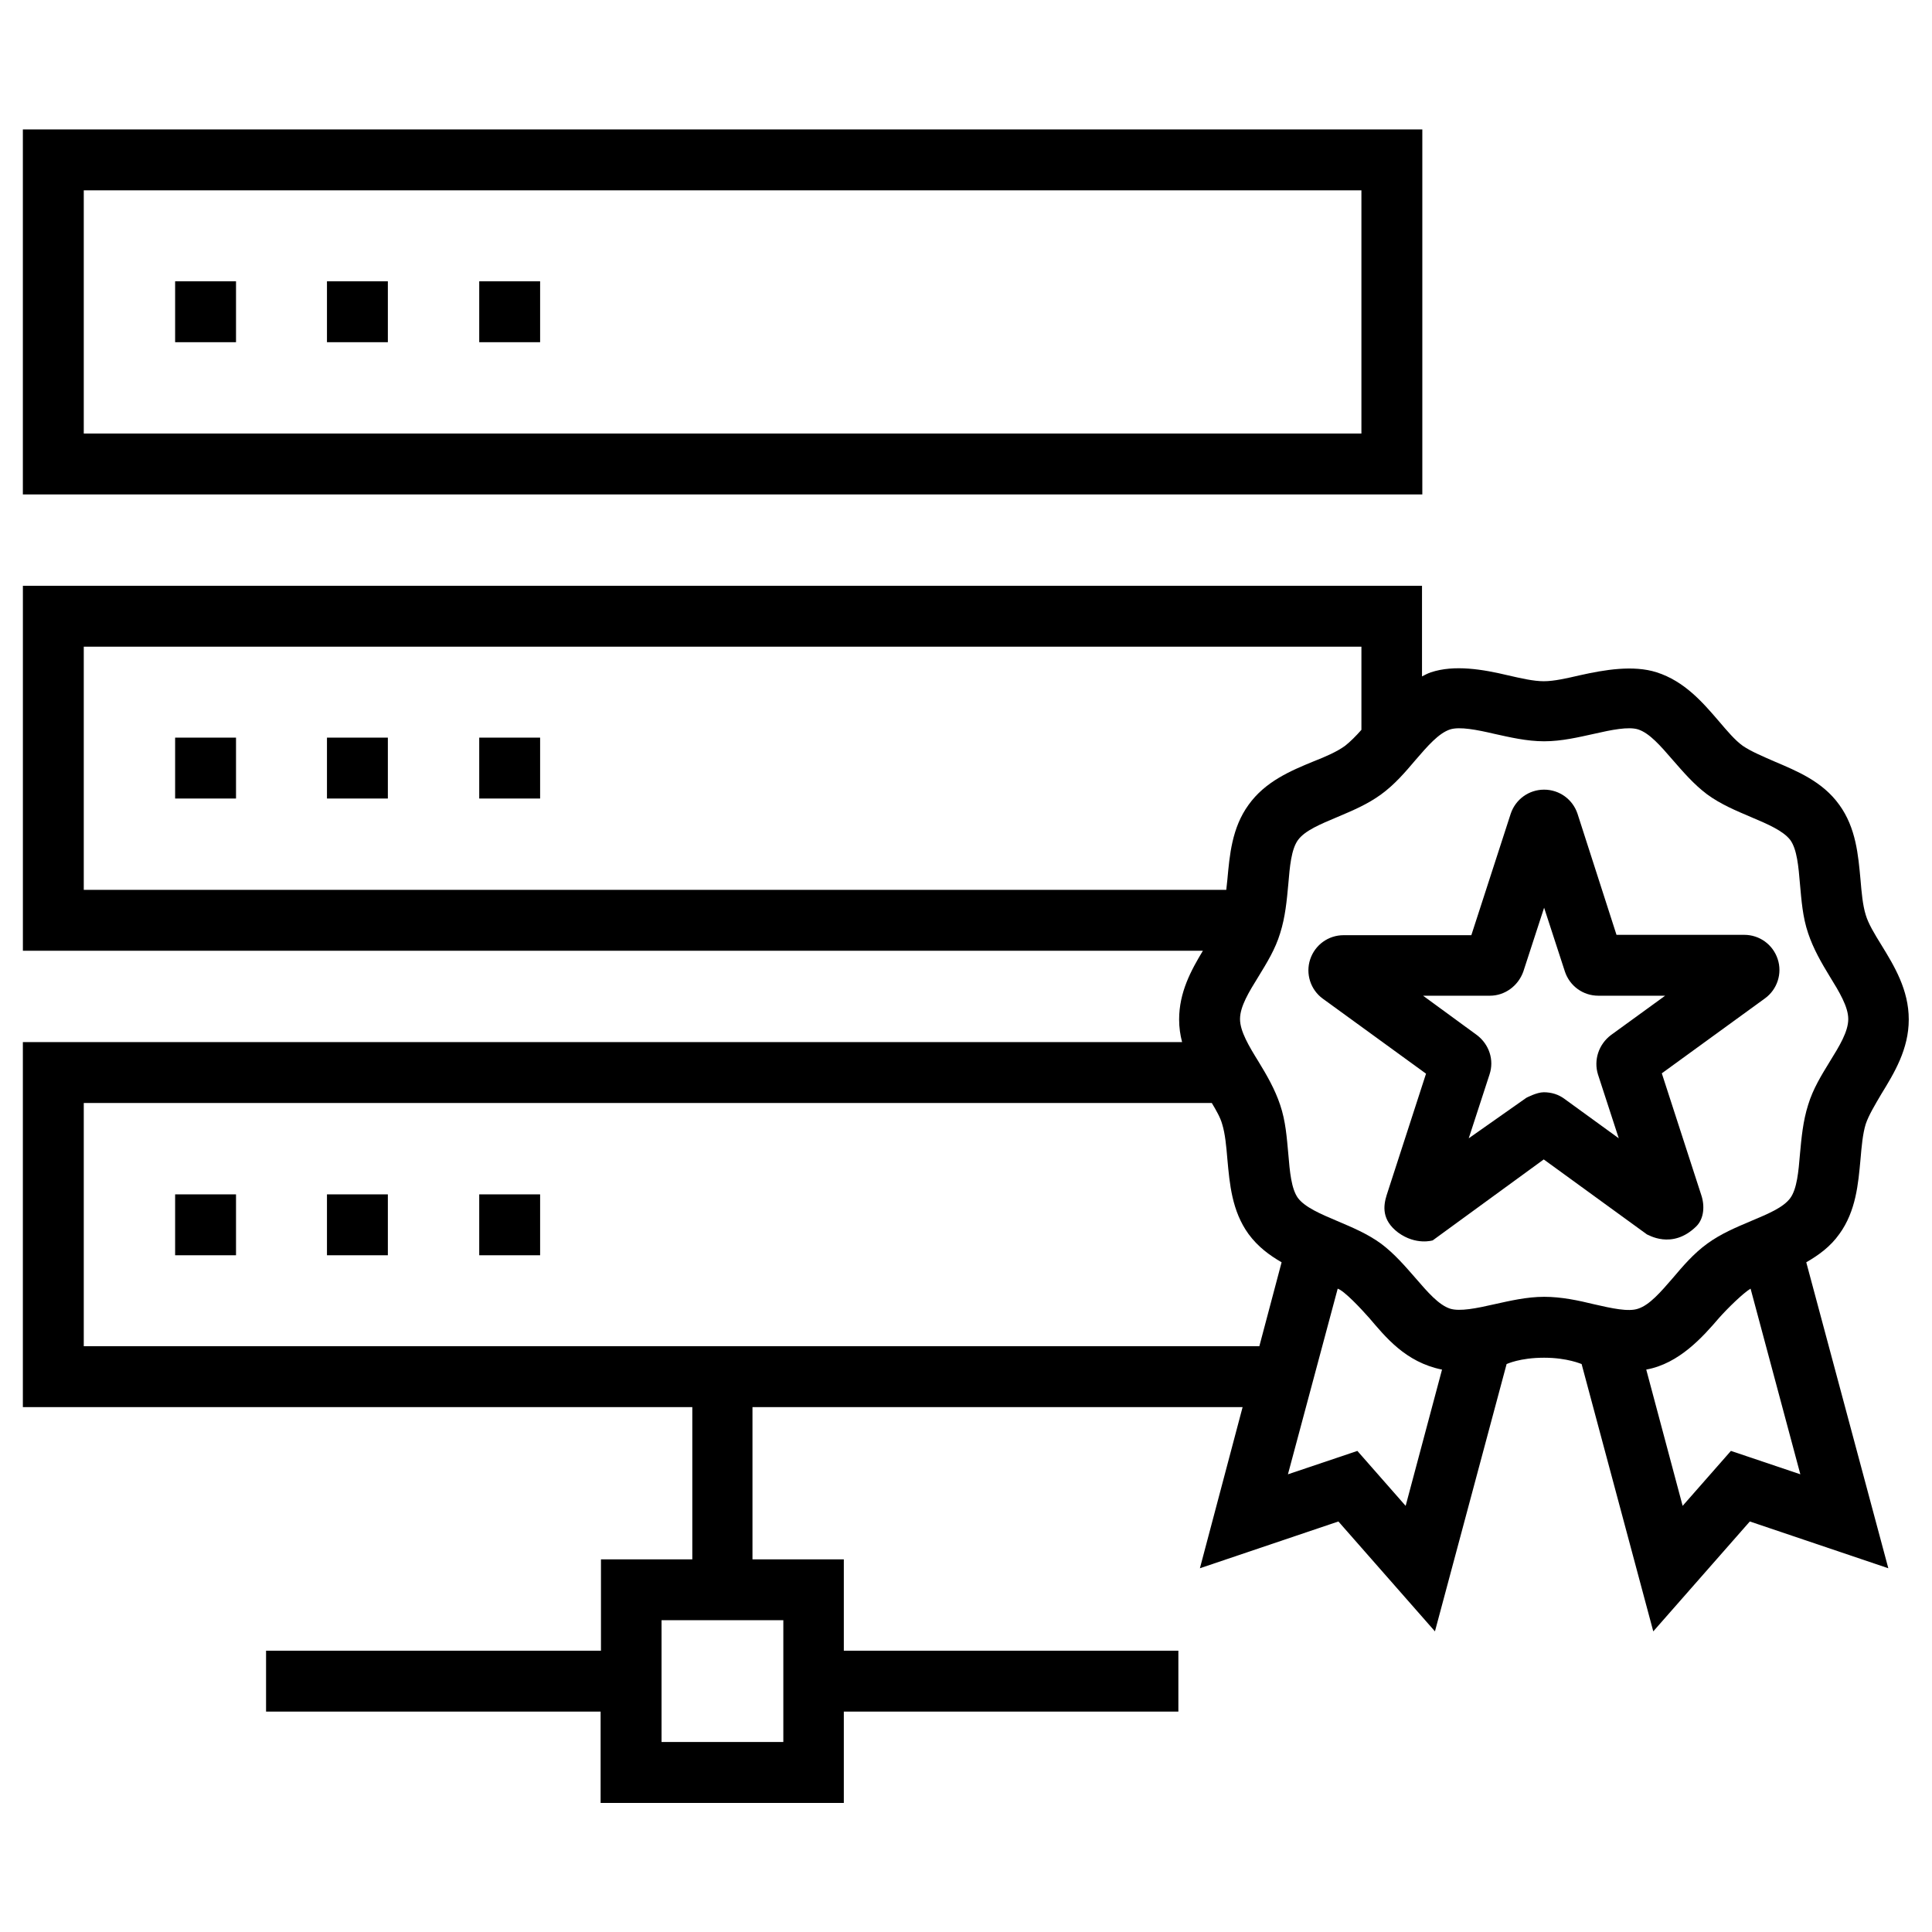 <?xml version="1.0" encoding="UTF-8"?>
<!-- Uploaded to: SVG Find, www.svgfind.com, Generator: SVG Find Mixer Tools -->
<svg fill="#000000" width="800px" height="800px" version="1.1" viewBox="144 144 512 512" xmlns="http://www.w3.org/2000/svg">
 <g>
  <path d="m631.44 471.04c4.43-6.102 5.019-13.383 5.609-19.777 0.297-3.445 0.59-6.789 1.379-9.348 0.789-2.363 2.461-5.117 4.133-7.969 3.445-5.609 7.281-11.906 7.281-19.777s-3.836-14.168-7.281-19.777c-1.77-2.856-3.445-5.609-4.133-7.969-0.789-2.559-1.082-5.805-1.379-9.348-0.59-6.394-1.18-13.676-5.609-19.777-4.43-6.199-11.219-8.953-17.219-11.512-3.148-1.379-6.199-2.656-8.363-4.133-2.066-1.477-4.133-3.938-6.394-6.594-4.231-4.922-9.055-10.527-16.434-12.891-6.199-1.969-13.777-0.688-20.367 0.789-3.445 0.789-6.789 1.574-9.543 1.574-2.754 0-6.102-0.789-9.543-1.574-6.594-1.574-14.168-2.856-20.367-0.789-0.887 0.297-1.574 0.688-2.363 1.082v-24.008l-370.78-0.008v96.727h312.71c-3.148 5.215-6.297 11.02-6.297 18.203 0 2.164 0.297 4.133 0.789 6.004h-307.21v96.727h177.41v40.344h-24.207v24.207h-88.754v16.137h88.66v24.207h64.453v-24.207h88.66v-16.137h-88.66v-24.207h-24.207v-40.344h129.89l-11.316 42.707 36.703-12.398 25.586 29.125 18.992-70.848c0.098 0 3.445-1.672 9.938-1.672 6.199 0 9.84 1.672 9.938 1.672l18.992 70.848 25.586-29.125 36.703 12.398-21.746-81.082c3.242-1.871 6.391-4.133 8.754-7.481zm-465.24-91.215v-64.453h338.59v22.043c-1.477 1.672-2.953 3.148-4.328 4.231-2.164 1.574-5.117 2.856-8.363 4.133-6.004 2.461-12.793 5.312-17.219 11.512-4.43 6.102-5.019 13.383-5.609 19.777-0.098 0.984-0.195 1.871-0.297 2.754zm185.39 193.55v32.273h-32.273v-32.273zm126.15-72.617h-311.54v-64.453h298.94c1.18 1.969 2.262 3.836 2.754 5.609 0.789 2.559 1.082 5.805 1.379 9.348 0.59 6.394 1.18 13.676 5.609 19.777 2.461 3.344 5.512 5.609 8.758 7.477zm38.77 42.312-12.793-14.562-18.402 6.199 13.188-49.199c1.77 0.59 6.102 5.215 8.363 7.773 4.231 4.922 9.543 11.711 19.285 13.676zm49.891-53.434c-4.035-0.984-8.562-1.969-13.188-1.969s-9.152 1.082-13.188 1.969c-4.723 1.082-9.152 1.969-11.711 1.18-3.051-0.984-6.004-4.43-9.152-8.07-2.754-3.148-5.609-6.496-9.152-9.152-3.641-2.656-7.676-4.328-11.609-6.004-4.43-1.871-8.562-3.641-10.43-6.102-1.77-2.461-2.164-6.988-2.559-11.711-0.395-4.231-0.688-8.66-2.164-12.988-1.379-4.133-3.543-7.871-5.707-11.414-2.559-4.133-4.922-8.07-4.922-11.316 0-3.344 2.363-7.184 4.922-11.316 2.164-3.543 4.43-7.184 5.707-11.414 1.379-4.328 1.77-8.758 2.164-12.988 0.395-4.723 0.789-9.25 2.559-11.711 1.871-2.559 6.004-4.231 10.43-6.102 3.938-1.672 7.969-3.344 11.609-6.004 3.641-2.656 6.394-5.902 9.152-9.152 3.148-3.641 6.102-7.086 9.152-8.07 2.559-0.789 7.086 0.098 11.711 1.18 4.035 0.887 8.562 1.969 13.188 1.969s9.152-1.082 13.188-1.969c4.723-1.082 9.152-1.969 11.711-1.18 3.051 0.984 6.004 4.43 9.152 8.07 2.754 3.148 5.609 6.496 9.152 9.152 3.641 2.656 7.676 4.328 11.609 6.004 4.43 1.871 8.562 3.641 10.43 6.102 1.77 2.461 2.164 6.988 2.559 11.711 0.395 4.231 0.688 8.66 2.164 12.988 1.379 4.133 3.543 7.871 5.707 11.414 2.559 4.133 4.922 8.07 4.922 11.316 0 3.344-2.363 7.184-4.922 11.316-2.164 3.543-4.43 7.184-5.707 11.414-1.379 4.328-1.77 8.758-2.164 12.988-0.395 4.723-0.789 9.25-2.559 11.711-1.871 2.559-6.004 4.231-10.43 6.102-3.938 1.672-7.969 3.344-11.609 6.004-3.641 2.656-6.394 5.902-9.152 9.152-3.148 3.641-6.102 7.086-9.152 8.07-2.562 0.887-6.988-0.098-11.711-1.18zm36.309 38.867-12.793 14.562-9.645-36.113c8.758-1.574 15.055-8.758 19.285-13.676 2.262-2.559 6.394-6.594 8.363-7.773l13.188 49.199z"/>
  <path d="m593.55 468.98c2.066-2.066 2.262-5.512 1.277-8.363l-10.43-32.176 27.355-19.875c3.246-2.363 4.625-6.594 3.344-10.43-1.277-3.836-4.82-6.394-8.855-6.394h-33.852l-10.328-32.082c-1.277-3.836-4.82-6.394-8.855-6.394-4.035 0-7.578 2.559-8.855 6.394l-10.43 32.176h-33.852c-4.035 0-7.578 2.559-8.855 6.394-1.277 3.836 0.098 8.07 3.344 10.43l27.355 19.875-10.43 32.176c-0.887 2.856-1.379 6.594 3.051 9.938 4.723 3.445 9.152 2.066 9.152 2.066l29.422-21.453 27.355 19.875c0.098-0.09 6.594 4.242 13.086-2.156zm-26.074-40.246 5.512 16.926-14.367-10.43c-1.574-1.18-3.445-1.77-5.512-1.77-1.871 0-4.625 1.477-4.625 1.477l-15.254 10.727 5.512-16.926c1.277-3.836-0.098-7.969-3.344-10.43l-14.27-10.434h17.711c3.938 0 7.477-2.559 8.855-6.394l5.512-16.926 5.512 16.926c1.277 3.836 4.82 6.394 8.855 6.394h17.711l-14.367 10.43c-3.246 2.461-4.621 6.594-3.441 10.43z"/>
  <path d="m520.93 178.3h-370.87v96.73h370.87zm-16.141 80.59h-338.59v-64.449h338.59z"/>
  <path d="m190.41 218.55h16.137v16.137h-16.137z"/>
  <path d="m230.65 218.55h16.137v16.137h-16.137z"/>
  <path d="m271 218.55h16.137v16.137h-16.137z"/>
  <path d="m190.41 339.48h16.137v16.137h-16.137z"/>
  <path d="m230.65 339.48h16.137v16.137h-16.137z"/>
  <path d="m271 339.48h16.137v16.137h-16.137z"/>
  <path d="m190.41 460.52h16.137v16.137h-16.137z"/>
  <path d="m230.65 460.52h16.137v16.137h-16.137z"/>
  <path d="m271 460.52h16.137v16.137h-16.137z"/>
 </g>
</svg>